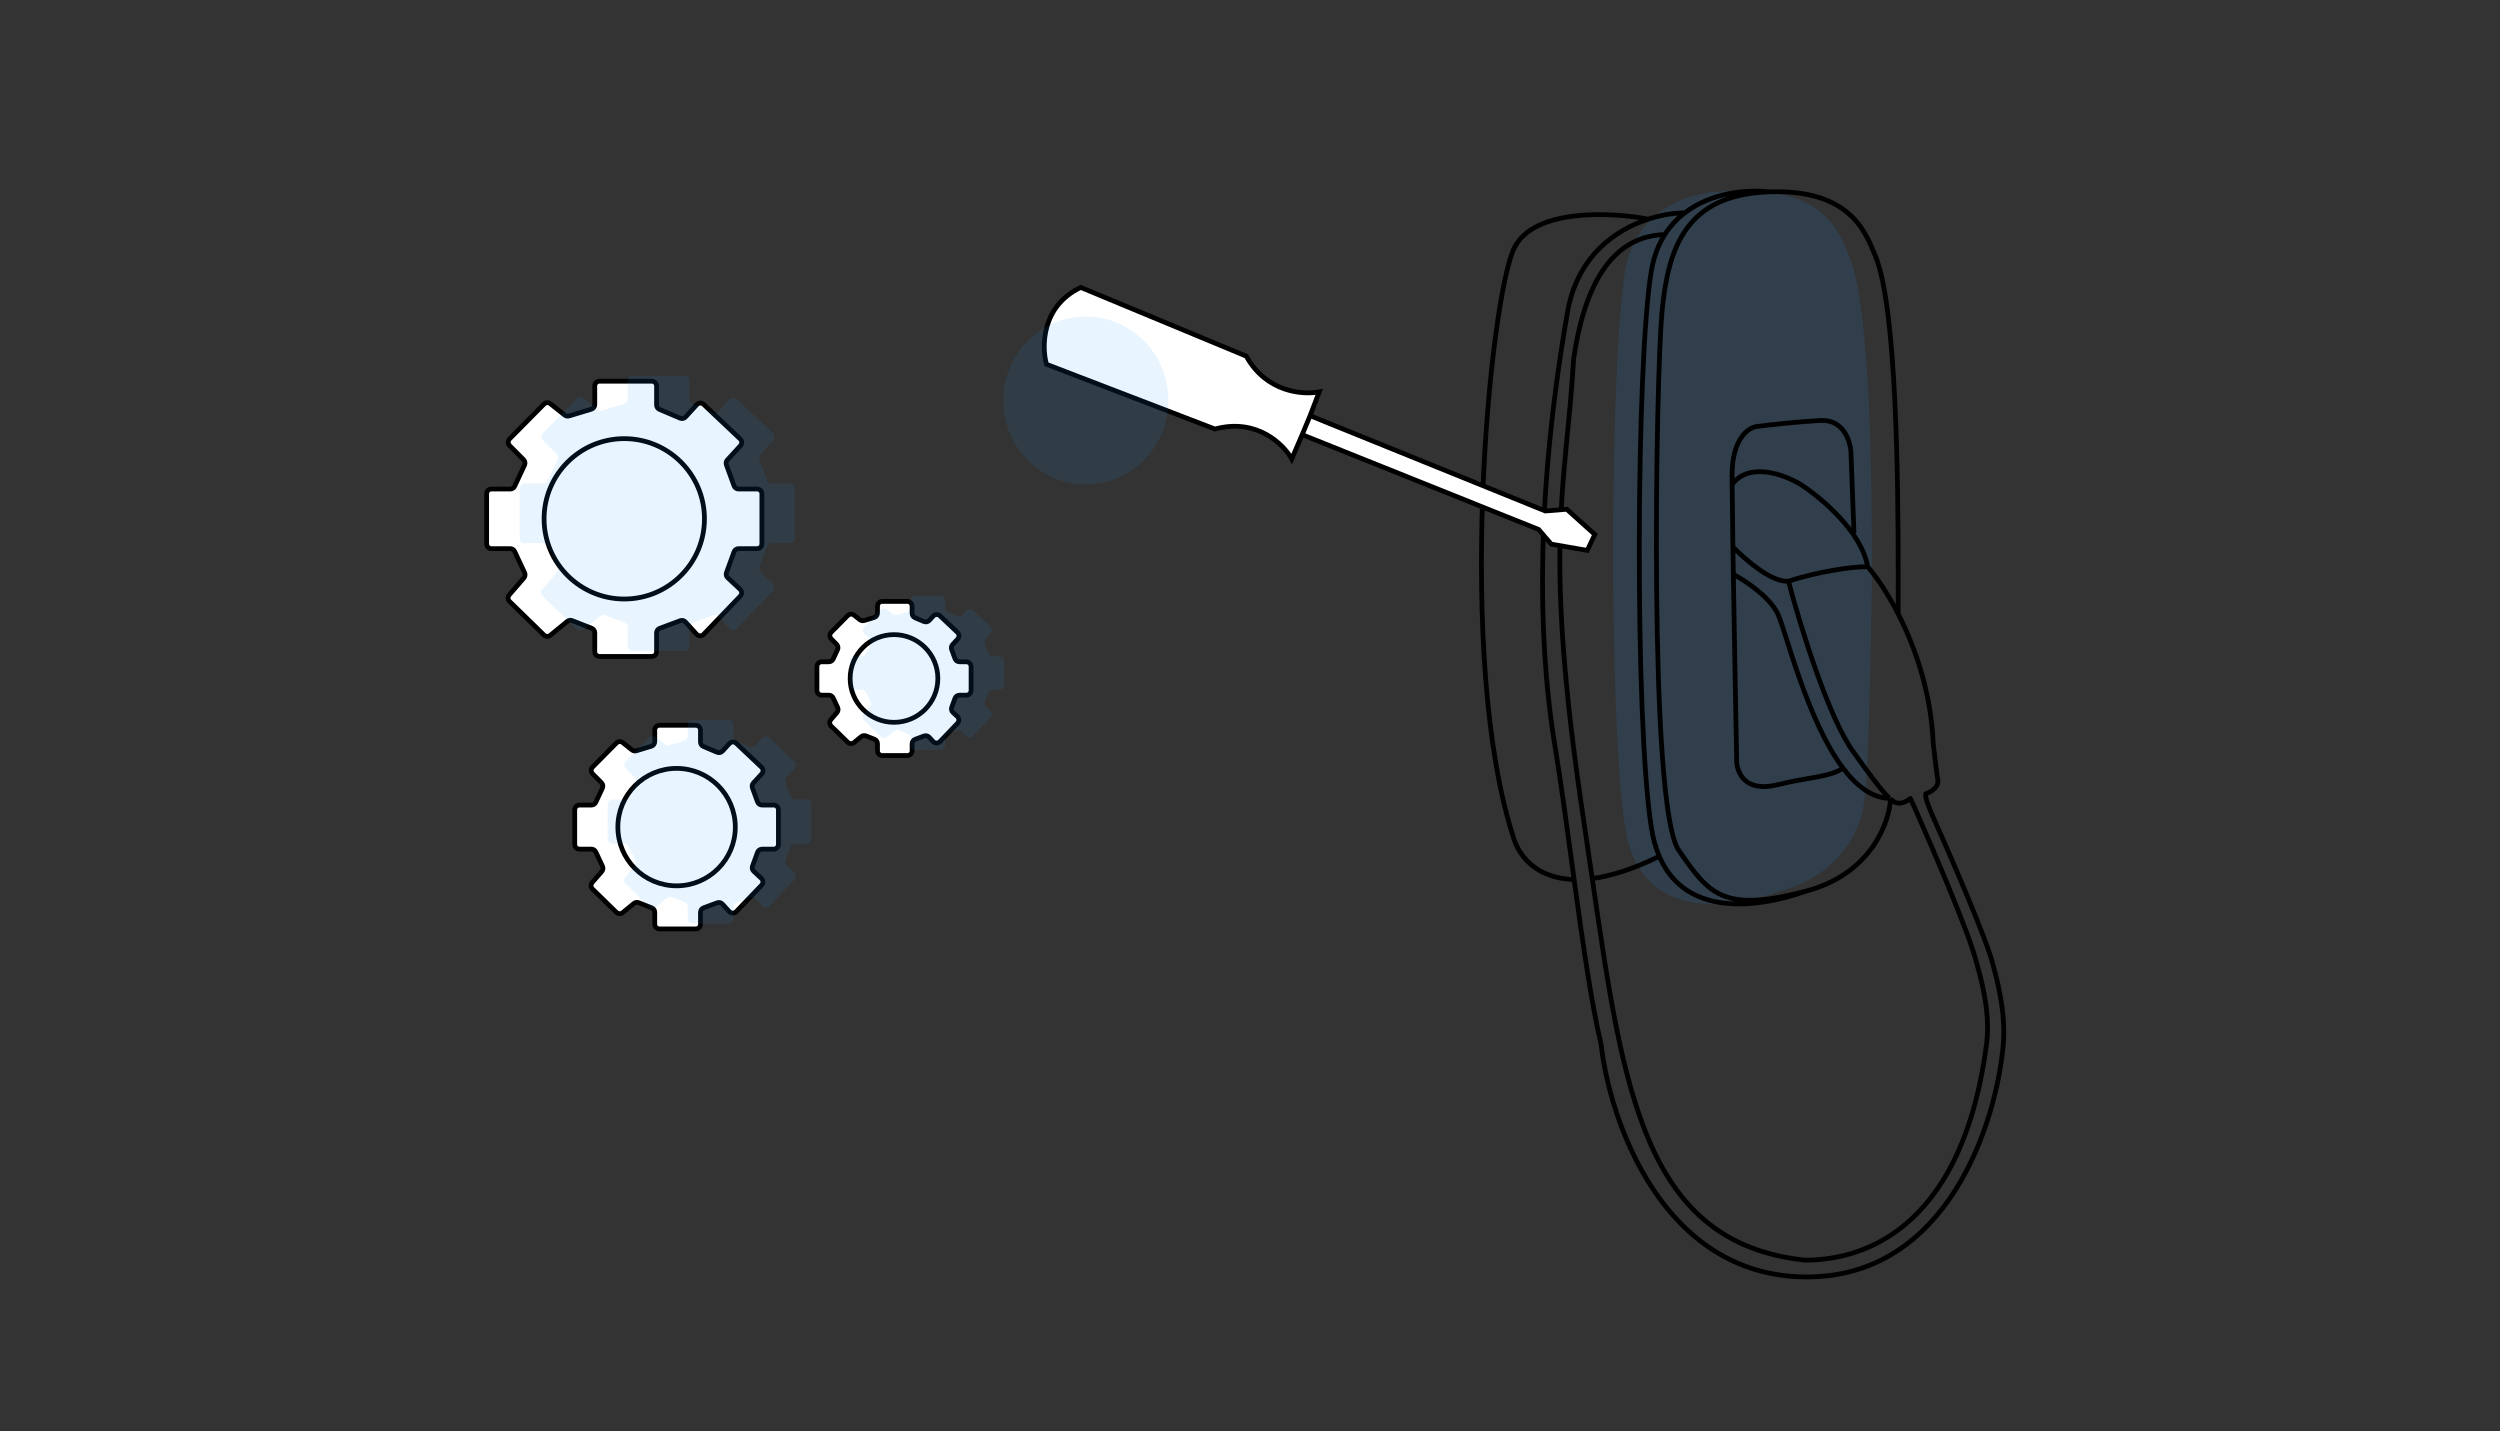 <svg width="262" height="150" viewBox="0 0 262 150" fill="none" xmlns="http://www.w3.org/2000/svg">
<rect x="0" y="0" width="262" height="150" fill="#333333" stroke="none"/>
<path d="M196.186 60.196C196.186 49.974 196 32.085 193.79 26.815C192.785 24.42 191.234 19.788 182.61 20.107C180.381 19.841 176.634 20.157 173.826 22.302C173.034 22.907 172.317 23.657 171.729 24.579C171.065 25.622 170.566 26.887 170.312 28.413C168.715 37.995 168.555 75.368 170.312 86.708C170.492 87.872 170.778 88.877 171.15 89.743C174.397 97.315 184.15 94.242 186.443 93.416C193.343 91.627 195.281 86.176 195.387 83.674C195.806 81.693 196.094 67.196 196.186 60.196Z" fill="#1998FA" fill-opacity="0.12"/>
<path d="M185.354 20.107C193.979 19.788 195.529 24.42 196.534 26.815C198.744 32.085 198.93 49.974 198.93 60.196V64.336M185.354 20.107C176.729 20.427 174.813 25.857 174.174 32.725C173.535 39.593 172.737 84.472 175.931 89.104C179.125 93.736 180.563 95.652 189.187 93.416M185.354 20.107C183.125 19.841 179.379 20.157 176.57 22.302M189.187 93.416C196.087 91.627 198.025 86.176 198.131 83.674M189.187 93.416C186.894 94.242 177.141 97.315 173.894 89.743M198.131 83.674C198.77 84.568 199.782 84.046 200.208 83.674C200.379 84.045 200.547 84.412 200.712 84.774C202.555 88.932 206.413 97.944 207.095 100.728C208.169 104.371 208.493 107.086 208.193 109.387C205.51 129.959 194.108 132.067 189.187 132.067C172.369 130.296 170.132 114.49 166.867 92.073M198.131 83.674C197.748 83.674 195.416 80.479 194.298 78.882C191.682 75.432 188.63 65.466 187.43 60.914M198.131 83.674C196.237 83.674 194.578 82.396 193.144 80.493M176.57 22.302C175.778 22.907 175.061 23.657 174.473 24.579M176.57 22.302C175.56 22.306 174.195 22.491 172.737 22.965M174.473 24.579C173.809 25.622 173.31 26.887 173.056 28.413C171.459 37.995 171.299 75.368 173.056 86.708C173.236 87.872 173.523 88.877 173.894 89.743M174.473 24.579C171.605 24.686 166.564 26.017 164.911 37.676C164.112 51.411 161.585 56.948 166.029 86.389C166.321 88.326 166.598 90.222 166.867 92.073M194.298 55.883L193.979 47.418C193.925 46.247 193.212 43.937 190.784 44.065C188.357 44.192 185.301 44.544 184.076 44.703C183.225 44.81 181.521 45.981 181.521 49.814C181.521 50.073 181.522 50.395 181.525 50.772M195.736 59.397C195.097 55.692 190.784 52.103 188.708 50.772C187.061 49.761 183.317 48.345 181.525 50.772M195.736 59.397C194.138 59.344 190.305 59.956 187.43 60.914M195.736 59.397C196.579 60.367 197.773 62.073 198.93 64.336M181.525 50.772C181.536 52.247 181.567 54.571 181.609 57.321M181.609 57.321C182.911 58.652 185.642 61.042 187.43 60.914M181.609 57.321C181.623 58.237 181.638 59.2 181.654 60.196M172.737 22.965C169.277 24.092 165.293 26.855 164.272 32.725C160.439 54.765 161.557 69.778 162.994 78.403C163.625 82.192 164.281 87.168 164.965 92.18M172.737 22.965C168.904 22.226 160.726 21.8 158.682 26.017C156.127 31.287 152.453 69.139 158.682 87.986C159.227 89.634 160.944 92.065 164.965 92.18M173.894 89.743C171.096 91.112 168.779 91.82 166.867 92.073M198.93 64.336C200.693 67.784 202.372 72.524 202.603 77.924C202.71 78.882 202.955 80.99 203.082 81.757C203.21 82.523 202.284 83.035 201.805 83.194C201.749 83.498 201.981 84.193 202.397 85.185C204.302 89.435 208.26 98.562 208.855 101.072C209.679 103.985 210.163 106.868 209.95 109.387C209.258 117.586 204.136 133.951 189.187 133.824C174.238 133.696 168.691 117.48 167.786 109.387C166.792 105.279 165.855 98.699 164.965 92.18M181.654 60.196C181.761 66.76 181.907 74.701 182 79.521C181.947 80.799 182.735 83.13 186.312 82.236C189.559 81.424 191.796 81.454 193.144 80.493M181.654 60.196C182.834 60.809 185.418 62.496 186.312 64.336C187.124 66.006 189.342 75.447 193.144 80.493" stroke="black" stroke-width="0.5" stroke-linejoin="round"/>
<path d="M161.949 53.553L137.298 43.564L138.255 41.067C136.581 41.408 132.708 41.137 130.611 37.328L113.264 30.122C109.159 32.079 109.159 36.307 109.671 38.177L127.33 44.963C131.708 43.772 134.517 46.556 135.375 48.098L136.468 45.553L161.255 55.493L162.571 57.025L166.345 57.68L167.136 56.013L164.192 53.368L161.949 53.553Z" fill="white"/>
<path d="M137.298 43.564L161.949 53.553L164.192 53.368L167.136 56.013L166.345 57.68L162.571 57.025L161.255 55.493L136.468 45.553M137.298 43.564L136.468 45.553M137.298 43.564L138.255 41.067C136.581 41.408 132.708 41.137 130.611 37.328L113.264 30.122C109.159 32.079 109.159 36.307 109.671 38.177L127.33 44.963C131.708 43.772 134.517 46.556 135.375 48.098L136.468 45.553" stroke="black" stroke-width="0.5"/>
<ellipse rx="8.654" ry="8.798" transform="matrix(-1 0 0 1 113.796 41.971)" fill="#1998FA" fill-opacity="0.1"/>
<path d="M61.977 42.883L59.639 43.592C59.482 43.639 59.312 43.607 59.184 43.505L57.679 42.311C57.48 42.152 57.193 42.169 57.013 42.351L53.408 45.992C53.216 46.187 53.216 46.501 53.408 46.696L54.875 48.178C55.023 48.327 55.062 48.552 54.973 48.742L53.931 50.963C53.849 51.139 53.672 51.251 53.478 51.251H51.5C51.224 51.251 51 51.475 51 51.751V56.996C51 57.272 51.224 57.496 51.5 57.496H53.478C53.672 57.496 53.849 57.608 53.931 57.783L54.983 60.027C55.067 60.206 55.038 60.417 54.908 60.566L53.369 62.343C53.196 62.544 53.208 62.844 53.398 63.029L57.008 66.55C57.19 66.728 57.477 66.741 57.674 66.579L59.456 65.116C59.596 65.001 59.788 64.971 59.956 65.037L62.015 65.846C62.206 65.921 62.332 66.106 62.332 66.312V68.296C62.332 68.572 62.556 68.796 62.832 68.796H68.308C68.584 68.796 68.808 68.572 68.808 68.296V66.318C68.808 66.109 68.938 65.922 69.133 65.85L71.288 65.048C71.479 64.977 71.694 65.028 71.831 65.179L73.01 66.469C73.205 66.682 73.54 66.686 73.74 66.477L77.581 62.471C77.774 62.27 77.765 61.949 77.561 61.759L76.261 60.547C76.114 60.41 76.064 60.198 76.132 60.01L76.929 57.824C77.001 57.627 77.189 57.496 77.399 57.496H79.345C79.622 57.496 79.845 57.272 79.845 56.996V51.751C79.845 51.475 79.622 51.251 79.345 51.251H77.399C77.189 51.251 77.001 51.119 76.929 50.922L76.123 48.711C76.059 48.536 76.098 48.339 76.225 48.202L77.599 46.707C77.784 46.506 77.773 46.193 77.574 46.005L73.74 42.381C73.536 42.19 73.215 42.201 73.027 42.407L71.843 43.704C71.7 43.86 71.473 43.91 71.278 43.826L69.112 42.905C68.927 42.827 68.808 42.645 68.808 42.445V40.45C68.808 40.174 68.584 39.95 68.308 39.95H62.832C62.556 39.95 62.332 40.174 62.332 40.45V42.405C62.332 42.625 62.188 42.819 61.977 42.883Z" fill="white" stroke="black" stroke-width="0.5" stroke-linejoin="round"/>
<circle cx="65.423" cy="54.373" r="8.404" stroke="black" stroke-width="0.5"/>
<path d="M65.439 42.306L63.101 43.015C62.944 43.062 62.774 43.03 62.645 42.928L61.141 41.734C60.941 41.575 60.654 41.592 60.475 41.774L56.87 45.415C56.678 45.61 56.678 45.924 56.87 46.119L58.337 47.601C58.485 47.75 58.523 47.975 58.434 48.165L57.393 50.386C57.311 50.562 57.134 50.674 56.94 50.674H54.962C54.686 50.674 54.462 50.898 54.462 51.174V56.419C54.462 56.695 54.686 56.919 54.962 56.919H56.94C57.134 56.919 57.311 57.031 57.393 57.206L58.445 59.45C58.529 59.628 58.499 59.84 58.37 59.989L56.831 61.767C56.657 61.967 56.67 62.267 56.86 62.452L60.47 65.973C60.652 66.151 60.939 66.164 61.136 66.002L62.918 64.539C63.058 64.424 63.249 64.394 63.418 64.46L65.477 65.269C65.668 65.344 65.794 65.529 65.794 65.735V67.719C65.794 67.995 66.018 68.219 66.294 68.219H71.77C72.046 68.219 72.27 67.995 72.27 67.719V65.741C72.27 65.532 72.399 65.346 72.595 65.273L74.75 64.471C74.941 64.4 75.156 64.451 75.293 64.602L76.472 65.892C76.666 66.105 77.001 66.109 77.202 65.9L81.043 61.894C81.236 61.693 81.227 61.372 81.023 61.182L79.723 59.969C79.576 59.833 79.526 59.621 79.594 59.433L80.391 57.247C80.463 57.05 80.651 56.919 80.861 56.919H82.807C83.084 56.919 83.307 56.695 83.307 56.419V51.174C83.307 50.898 83.084 50.674 82.807 50.674H80.861C80.651 50.674 80.463 50.542 80.391 50.345L79.585 48.134C79.521 47.959 79.56 47.762 79.687 47.625L81.061 46.13C81.246 45.929 81.234 45.616 81.036 45.428L77.201 41.804C76.998 41.612 76.677 41.624 76.489 41.831L75.305 43.127C75.162 43.283 74.935 43.332 74.74 43.249L72.574 42.328C72.389 42.249 72.27 42.068 72.27 41.868V39.873C72.27 39.597 72.046 39.373 71.77 39.373H66.294C66.018 39.373 65.794 39.597 65.794 39.873V41.828C65.794 42.048 65.65 42.242 65.439 42.306Z" fill="#1998FA" fill-opacity="0.1"/>
<path d="M91.606 64.717L90.564 65.033C90.407 65.08 90.236 65.048 90.108 64.946L89.51 64.472C89.31 64.313 89.023 64.33 88.844 64.511L87.117 66.256C86.924 66.451 86.924 66.764 87.117 66.959L87.677 67.525C87.825 67.674 87.864 67.9 87.775 68.089L87.316 69.068C87.234 69.243 87.057 69.355 86.863 69.355H86.115C85.839 69.355 85.615 69.579 85.615 69.855V72.353C85.615 72.629 85.839 72.853 86.115 72.853H86.863C87.057 72.853 87.234 72.965 87.316 73.14L87.785 74.141C87.869 74.319 87.84 74.531 87.71 74.68L87.078 75.411C86.904 75.611 86.917 75.911 87.106 76.096L88.839 77.786C89.021 77.964 89.308 77.976 89.505 77.814L90.251 77.202C90.391 77.087 90.582 77.057 90.751 77.123L91.644 77.474C91.835 77.549 91.961 77.734 91.961 77.939V78.681C91.961 78.957 92.185 79.181 92.461 79.181H95.088C95.364 79.181 95.588 78.957 95.588 78.681V77.946C95.588 77.737 95.717 77.55 95.913 77.477L96.837 77.133C97.028 77.062 97.243 77.114 97.381 77.265L97.782 77.704C97.977 77.917 98.312 77.921 98.512 77.713L100.346 75.8C100.539 75.598 100.53 75.278 100.327 75.088L99.868 74.66C99.721 74.523 99.671 74.312 99.739 74.123L100.083 73.181C100.155 72.984 100.343 72.853 100.553 72.853H101.269C101.545 72.853 101.769 72.629 101.769 72.353V69.855C101.769 69.579 101.545 69.355 101.269 69.355H100.553C100.343 69.355 100.155 69.224 100.083 69.027L99.73 68.059C99.666 67.883 99.705 67.687 99.832 67.549L100.364 66.971C100.549 66.769 100.538 66.457 100.339 66.269L98.512 64.542C98.309 64.35 97.988 64.362 97.799 64.568L97.392 65.014C97.249 65.171 97.023 65.22 96.828 65.137L95.892 64.739C95.707 64.66 95.588 64.479 95.588 64.279V63.527C95.588 63.251 95.364 63.027 95.088 63.027H92.461C92.185 63.027 91.961 63.251 91.961 63.527V64.238C91.961 64.459 91.817 64.653 91.606 64.717Z" fill="white" stroke="black" stroke-width="0.5" stroke-linejoin="round"/>
<circle cx="93.691" cy="71.104" r="4.596" stroke="black" stroke-width="0.5"/>
<path d="M95.065 64.14L94.023 64.456C93.866 64.503 93.695 64.471 93.567 64.369L92.969 63.895C92.769 63.736 92.482 63.753 92.303 63.934L90.576 65.679C90.383 65.874 90.383 66.188 90.576 66.382L91.136 66.948C91.284 67.097 91.323 67.322 91.234 67.512L90.775 68.491C90.693 68.666 90.516 68.778 90.322 68.778H89.574C89.298 68.778 89.074 69.002 89.074 69.278V71.775C89.074 72.052 89.298 72.275 89.574 72.275H90.322C90.516 72.275 90.693 72.388 90.775 72.563L91.244 73.563C91.328 73.742 91.299 73.954 91.169 74.103L90.537 74.834C90.363 75.034 90.376 75.334 90.565 75.519L92.298 77.209C92.48 77.386 92.767 77.399 92.964 77.237L93.71 76.625C93.85 76.51 94.041 76.48 94.21 76.546L95.103 76.897C95.294 76.972 95.42 77.157 95.42 77.362V78.104C95.42 78.38 95.644 78.604 95.92 78.604H98.546C98.823 78.604 99.046 78.38 99.046 78.104V77.369C99.046 77.16 99.176 76.973 99.372 76.9L100.296 76.556C100.487 76.485 100.702 76.537 100.84 76.688L101.241 77.127C101.436 77.34 101.771 77.344 101.971 77.136L103.805 75.223C103.998 75.021 103.989 74.701 103.785 74.511L103.327 74.083C103.18 73.946 103.13 73.735 103.198 73.546L103.542 72.604C103.614 72.407 103.802 72.275 104.012 72.275H104.728C105.004 72.275 105.228 72.052 105.228 71.775V69.278C105.228 69.002 105.004 68.778 104.728 68.778H104.012C103.802 68.778 103.614 68.647 103.542 68.45L103.189 67.482C103.125 67.306 103.164 67.11 103.291 66.972L103.823 66.394C104.008 66.192 103.997 65.88 103.798 65.692L101.971 63.965C101.768 63.773 101.447 63.785 101.258 63.991L100.851 64.437C100.708 64.594 100.482 64.643 100.286 64.56L99.351 64.162C99.166 64.083 99.046 63.902 99.046 63.702V62.95C99.046 62.674 98.823 62.45 98.546 62.45H95.92C95.644 62.45 95.42 62.674 95.42 62.95V63.661C95.42 63.882 95.276 64.076 95.065 64.14Z" fill="#1998FA" fill-opacity="0.1"/>
<path d="M68.263 78.206L66.691 78.683C66.534 78.73 66.363 78.698 66.235 78.596L65.266 77.827C65.067 77.668 64.78 77.686 64.6 77.867L62.105 80.388C61.912 80.582 61.912 80.896 62.105 81.091L63.036 82.032C63.184 82.181 63.223 82.406 63.134 82.596L62.437 84.082C62.354 84.258 62.178 84.37 61.984 84.37H60.732C60.456 84.37 60.232 84.594 60.232 84.87V88.491C60.232 88.768 60.456 88.991 60.732 88.991H61.984C62.178 88.991 62.354 89.104 62.437 89.279L63.144 90.788C63.228 90.967 63.199 91.178 63.069 91.328L62.066 92.486C61.892 92.686 61.905 92.987 62.094 93.171L64.595 95.611C64.777 95.789 65.064 95.801 65.261 95.639L66.431 94.679C66.571 94.564 66.762 94.534 66.931 94.6L68.301 95.138C68.492 95.214 68.618 95.398 68.618 95.604V96.854C68.618 97.13 68.842 97.354 69.118 97.354H72.91C73.186 97.354 73.41 97.13 73.41 96.854V95.611C73.41 95.402 73.54 95.215 73.736 95.142L75.163 94.611C75.354 94.539 75.569 94.591 75.707 94.742L76.426 95.529C76.621 95.742 76.956 95.746 77.156 95.538L79.811 92.768C80.004 92.567 79.995 92.247 79.791 92.056L78.989 91.308C78.842 91.171 78.791 90.96 78.86 90.771L79.389 89.32C79.461 89.123 79.649 88.991 79.859 88.991H81.078C81.354 88.991 81.578 88.768 81.578 88.491V84.87C81.578 84.594 81.354 84.37 81.078 84.37H79.859C79.649 84.37 79.461 84.239 79.389 84.041L78.851 82.565C78.787 82.39 78.826 82.193 78.952 82.056L79.829 81.102C80.014 80.901 80.003 80.588 79.804 80.401L77.156 77.898C76.953 77.706 76.632 77.718 76.443 77.924L75.718 78.717C75.575 78.874 75.349 78.923 75.153 78.84L73.714 78.228C73.53 78.15 73.41 77.968 73.41 77.768V76.508C73.41 76.232 73.186 76.008 72.91 76.008H69.118C68.842 76.008 68.618 76.232 68.618 76.508V77.728C68.618 77.948 68.474 78.142 68.263 78.206Z" fill="white" stroke="black" stroke-width="0.5" stroke-linejoin="round"/>
<circle cx="70.906" cy="86.681" r="6.154" stroke="black" stroke-width="0.5"/>
<path d="M71.722 77.629L70.15 78.106C69.993 78.153 69.822 78.121 69.694 78.019L68.725 77.25C68.526 77.091 68.239 77.109 68.059 77.29L65.564 79.81C65.371 80.005 65.371 80.319 65.564 80.514L66.495 81.455C66.643 81.604 66.682 81.829 66.593 82.019L65.895 83.505C65.813 83.681 65.637 83.793 65.443 83.793H64.191C63.915 83.793 63.691 84.017 63.691 84.293V87.914C63.691 88.191 63.915 88.414 64.191 88.414H65.443C65.637 88.414 65.813 88.526 65.895 88.702L66.603 90.211C66.687 90.39 66.657 90.601 66.528 90.75L65.525 91.909C65.351 92.109 65.364 92.41 65.553 92.594L68.054 95.034C68.236 95.212 68.523 95.224 68.72 95.062L69.89 94.102C70.03 93.987 70.221 93.957 70.39 94.023L71.76 94.561C71.951 94.637 72.077 94.821 72.077 95.027V96.277C72.077 96.553 72.301 96.777 72.577 96.777H76.369C76.645 96.777 76.869 96.553 76.869 96.277V95.033C76.869 94.825 76.999 94.638 77.195 94.565L78.622 94.034C78.813 93.962 79.028 94.014 79.166 94.165L79.885 94.952C80.08 95.165 80.415 95.169 80.615 94.961L83.27 92.191C83.463 91.99 83.454 91.67 83.251 91.48L82.448 90.731C82.301 90.594 82.25 90.382 82.319 90.194L82.848 88.743C82.92 88.546 83.108 88.414 83.318 88.414H84.537C84.813 88.414 85.037 88.191 85.037 87.914V84.293C85.037 84.017 84.813 83.793 84.537 83.793H83.318C83.108 83.793 82.92 83.662 82.848 83.464L82.31 81.988C82.246 81.813 82.285 81.616 82.411 81.479L83.288 80.525C83.473 80.324 83.462 80.011 83.263 79.823L80.615 77.321C80.412 77.129 80.091 77.141 79.902 77.347L79.177 78.14C79.034 78.297 78.808 78.346 78.612 78.263L77.173 77.651C76.989 77.572 76.869 77.391 76.869 77.191V75.931C76.869 75.655 76.645 75.431 76.369 75.431H72.577C72.301 75.431 72.077 75.655 72.077 75.931V77.151C72.077 77.371 71.933 77.565 71.722 77.629Z" fill="#1998FA" fill-opacity="0.1"/>
</svg>
